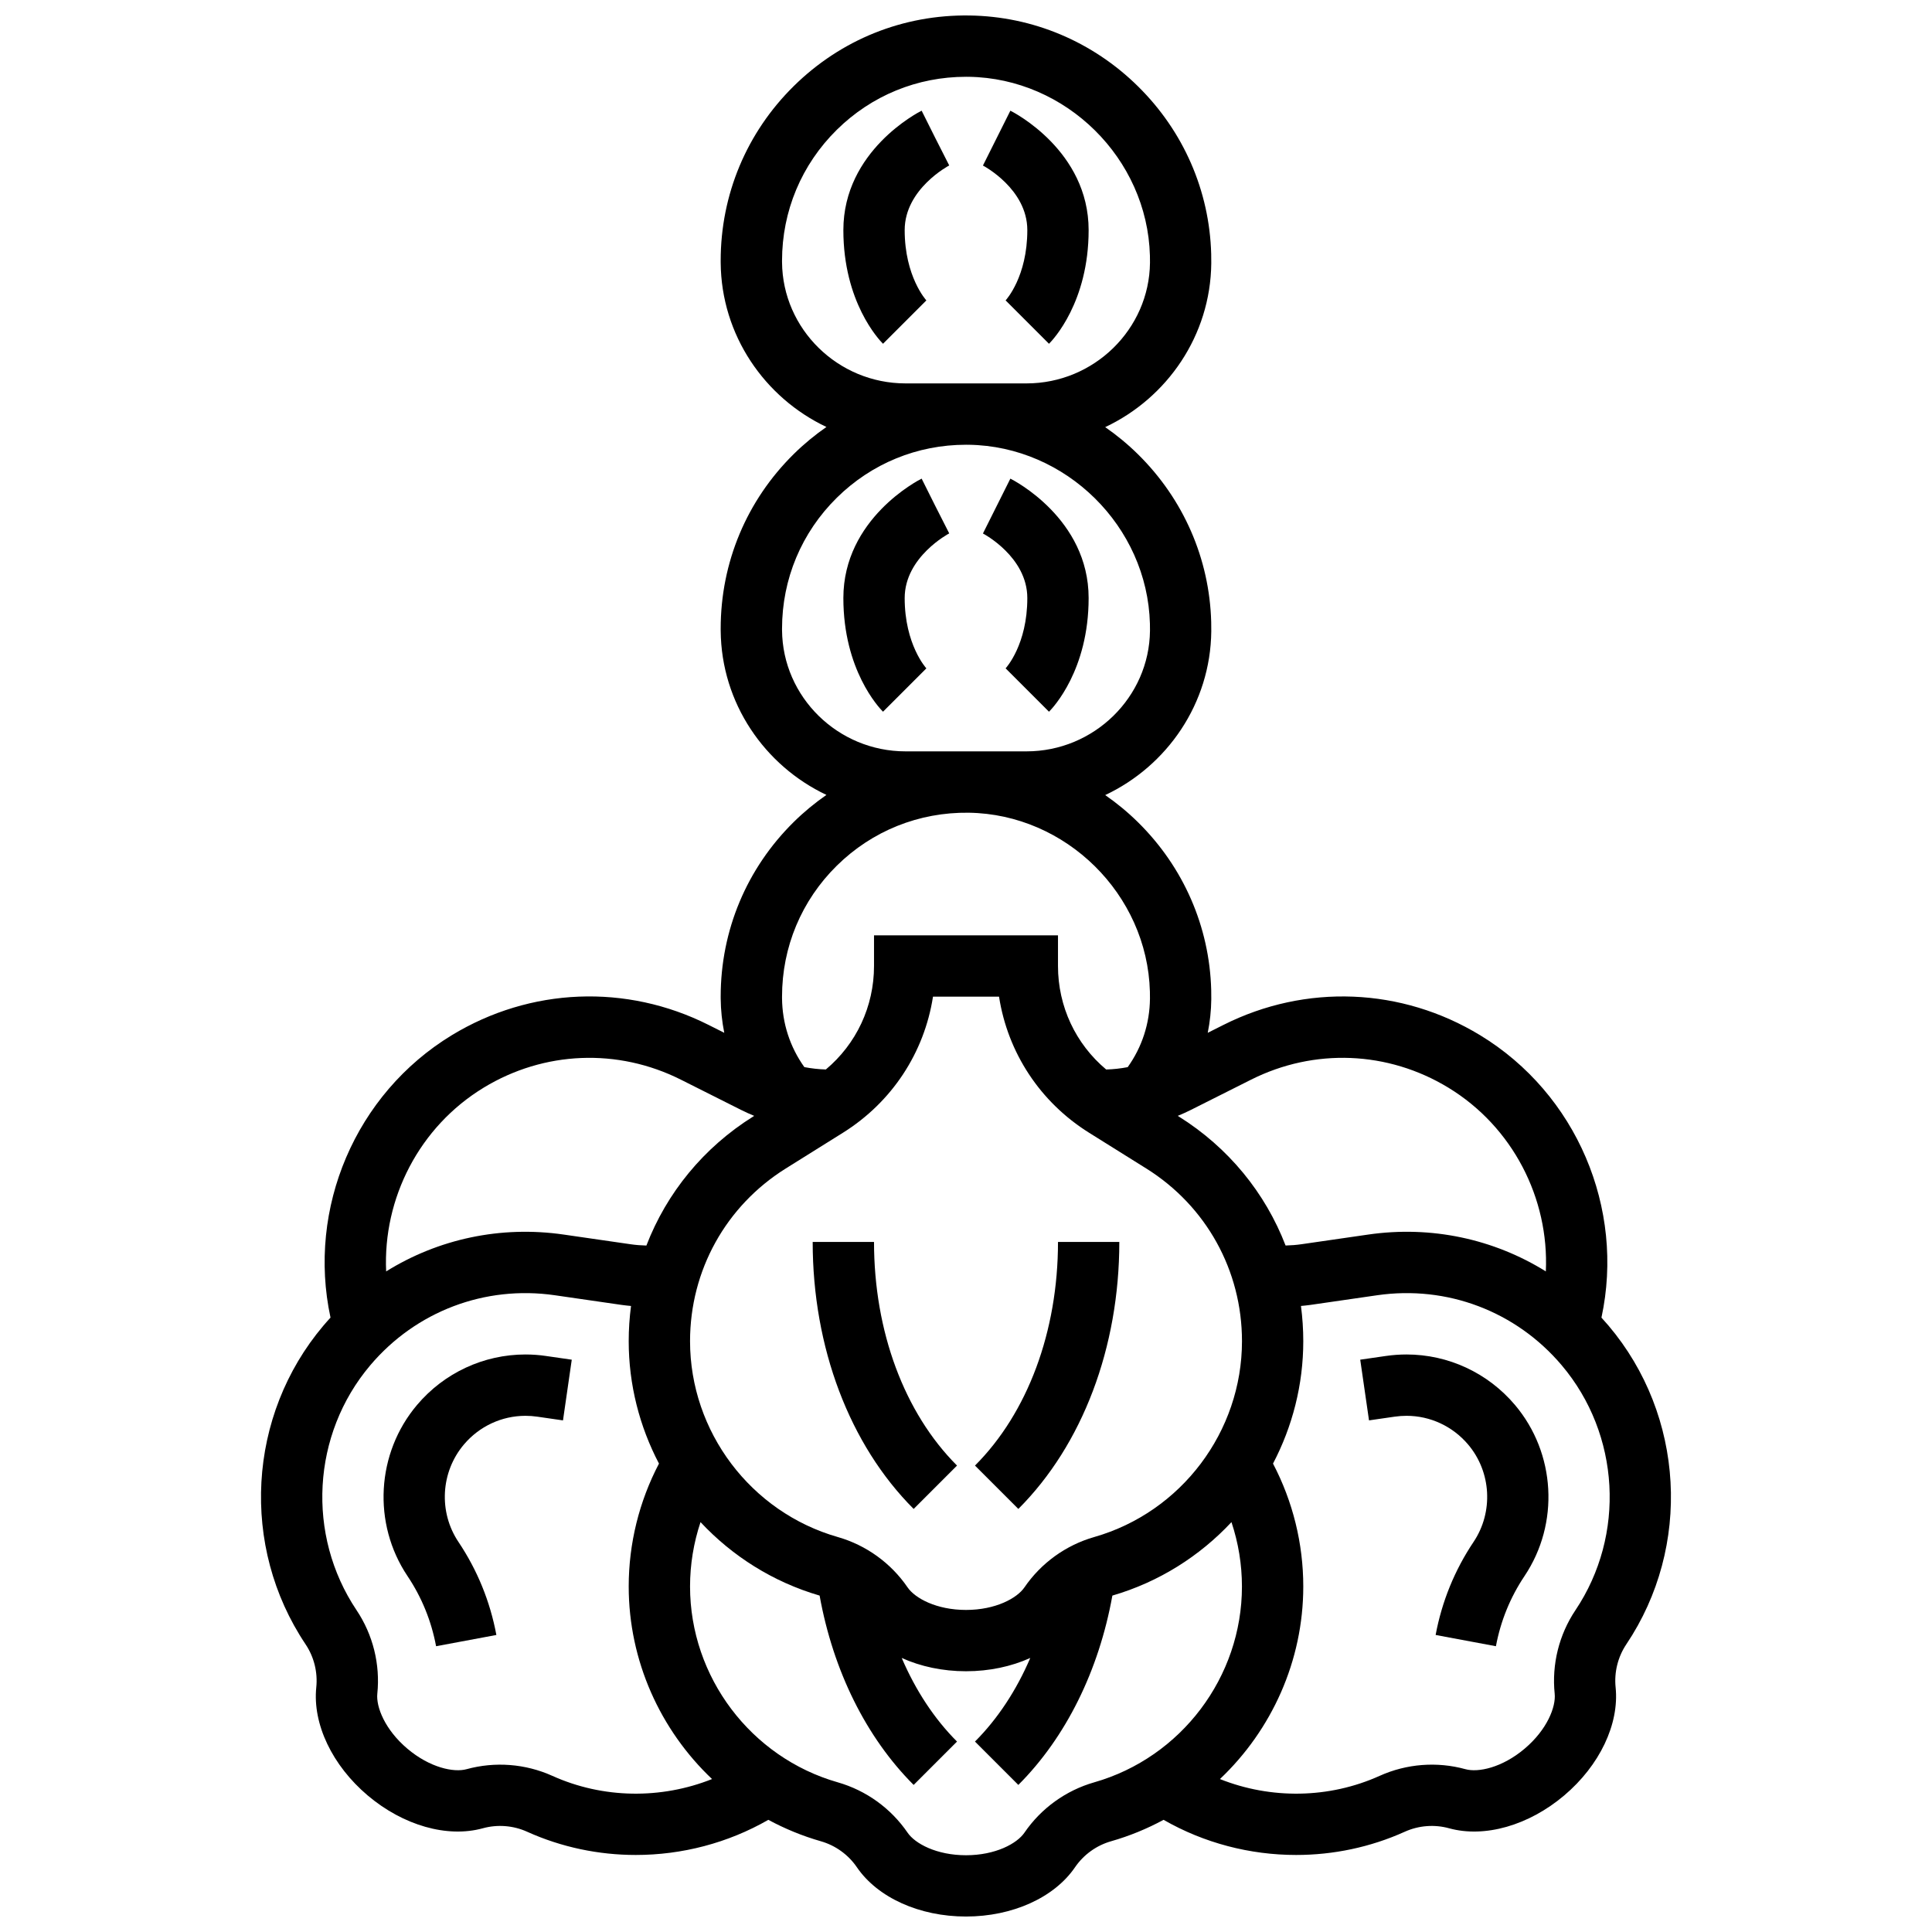 <?xml version="1.0" encoding="UTF-8"?>
<!-- Uploaded to: ICON Repo, www.svgrepo.com, Generator: ICON Repo Mixer Tools -->
<svg width="800px" height="800px" version="1.1" viewBox="144 144 512 512" xmlns="http://www.w3.org/2000/svg">
 <defs>
  <clipPath id="a">
   <path d="m213 148.09h374v503.81h-374z"/>
  </clipPath>
 </defs>
 <path d="m359.37 473.13c0 27.961 9.754 53.746 26.758 70.754l11.492-11.492c-13.98-13.98-21.996-35.578-21.996-59.262z"/>
 <path d="m402.38 532.39 11.492 11.492c17.004-17.004 26.758-42.793 26.758-70.754h-16.25c-0.004 23.68-8.02 45.281-22 59.262z"/>
 <g clip-path="url(#a)">
  <path d="m570.28 495.31c-0.613-0.723-1.242-1.43-1.879-2.125 6.246-28.969-6.598-59.301-32.133-74.832-20.824-12.668-46.254-13.691-68.031-2.746l-4.172 2.098c0.582-2.918 0.906-5.891 0.938-8.891 0.008-0.824 0.004-1.648-0.02-2.477-0.453-16.754-7.332-32.523-19.375-44.41-2.719-2.684-5.641-5.086-8.715-7.223 16.418-7.738 27.91-24.281 28.109-43.402 0.008-0.824 0.004-1.652-0.02-2.477-0.453-16.754-7.332-32.523-19.375-44.41-2.719-2.684-5.641-5.086-8.715-7.223 16.418-7.738 27.91-24.281 28.109-43.402 0.008-0.824 0.004-1.652-0.02-2.477-0.453-16.754-7.332-32.523-19.375-44.41-12.035-11.883-27.895-18.559-44.652-18.801-17.574-0.27-34.098 6.391-46.59 18.703-12.492 12.316-19.375 28.758-19.375 46.297l0.004 0.543c0.156 19.152 11.609 35.734 28.02 43.504-3.047 2.121-5.945 4.5-8.648 7.164-12.492 12.316-19.375 28.758-19.375 46.297l0.004 0.543c0.156 19.156 11.609 35.734 28.02 43.504-3.047 2.121-5.945 4.5-8.648 7.164-12.492 12.316-19.375 28.758-19.375 46.297l0.004 0.543c0.027 3.047 0.352 6.074 0.945 9.039l-4.184-2.102c-21.777-10.945-47.207-9.918-68.031 2.746-25.535 15.531-38.375 45.863-32.133 74.832-0.637 0.695-1.266 1.398-1.879 2.125-20.145 23.809-22.094 58.535-4.734 84.445 2.246 3.352 3.254 7.41 2.84 11.43-0.996 9.707 4.223 20.676 13.629 28.637 9.406 7.957 21.09 11.289 30.496 8.699 3.894-1.074 8.066-0.75 11.742 0.91 9.145 4.129 18.984 6.16 28.805 6.16 12.211 0 24.387-3.144 35.129-9.312 4.367 2.356 9.02 4.277 13.918 5.68 3.879 1.109 7.273 3.555 9.551 6.891 5.508 8.055 16.582 13.055 28.902 13.055 12.32 0 23.395-5.004 28.902-13.055 2.281-3.336 5.672-5.781 9.551-6.891 4.898-1.398 9.555-3.32 13.918-5.68 10.746 6.168 22.918 9.312 35.129 9.312 9.816 0 19.66-2.031 28.801-6.16 3.68-1.66 7.852-1.984 11.742-0.91 9.406 2.59 21.094-0.742 30.496-8.699 9.406-7.957 14.625-18.93 13.629-28.637-0.414-4.019 0.594-8.078 2.84-11.43 17.375-25.902 15.43-60.629-4.719-84.438zm-94.742-65.184c16.738-8.41 36.285-7.621 52.285 2.113 17.043 10.367 26.727 29.309 25.84 48.695-13.82-8.598-30.355-12.176-47.047-9.766l-17.68 2.559c-1.406 0.203-2.824 0.312-4.242 0.348-5.371-13.945-15.148-25.969-28.316-34.199l-0.258-0.16c1.168-0.484 2.32-0.996 3.453-1.566zm-41.547 121.2c-7.516 2.148-14.086 6.887-18.504 13.344-1.969 2.879-7.656 5.981-15.484 5.981-7.832 0-13.516-3.102-15.484-5.981-4.418-6.457-10.988-11.195-18.504-13.344-23.047-6.586-39.145-27.926-39.145-51.895 0-18.73 9.484-35.84 25.367-45.77l15.148-9.469c13.004-8.129 21.562-21.238 23.867-36.062h17.504c2.305 14.824 10.863 27.938 23.867 36.062l15.148 9.469c15.883 9.926 25.367 27.035 25.367 45.77-0.004 23.969-16.102 45.309-39.148 51.895zm-82.742-337.82v-0.402c0-13.156 5.16-25.488 14.531-34.723 9.195-9.066 21.324-14.031 34.223-14.031 0.242 0 0.484 0 0.723 0.004 25.781 0.371 47.32 21.633 48.016 47.402 0.016 0.625 0.023 1.25 0.016 1.867-0.184 17.637-14.863 31.984-32.723 31.984h-32.055c-17.906 0-32.586-14.398-32.73-32.102zm0 97.512v-0.402c0-13.156 5.16-25.488 14.531-34.723 9.195-9.066 21.324-14.031 34.223-14.031 0.242 0 0.484 0 0.723 0.004 25.781 0.371 47.32 21.633 48.016 47.402 0.016 0.625 0.023 1.25 0.016 1.867-0.184 17.637-14.863 31.984-32.723 31.984h-32.055c-17.906 0-32.586-14.398-32.73-32.102zm14.527 62.387c9.367-9.234 21.777-14.199 34.945-14.027 25.781 0.371 47.32 21.633 48.016 47.398 0.016 0.625 0.023 1.25 0.016 1.867-0.07 6.606-2.098 12.828-5.898 18.16-1.883 0.359-3.789 0.574-5.707 0.625-8.07-6.762-12.77-16.691-12.77-27.43v-8.125h-48.754v8.125c0 10.738-4.699 20.664-12.766 27.426-1.918-0.055-3.82-0.273-5.699-0.629-3.82-5.359-5.856-11.621-5.91-18.27v-0.402c-0.004-13.152 5.156-25.484 14.527-34.719zm-93.598 58.836c16.004-9.734 35.551-10.523 52.285-2.109l15.961 8.02c1.133 0.57 2.289 1.082 3.453 1.566l-0.258 0.16c-13.168 8.23-22.949 20.258-28.316 34.203-1.418-0.035-2.836-0.145-4.242-0.352l-17.68-2.559c-16.688-2.414-33.227 1.168-47.047 9.766-0.883-19.387 8.801-38.332 25.844-48.695zm18.203 182.38c-7.125-3.215-15.199-3.84-22.742-1.766-3.363 0.926-9.707-0.383-15.684-5.438-5.977-5.059-8.316-11.098-7.961-14.566 0.801-7.781-1.156-15.645-5.504-22.137-13.34-19.914-11.844-46.605 3.637-64.902 12.102-14.301 30.391-21.238 48.93-18.555l17.68 2.559c0.828 0.121 1.66 0.199 2.492 0.281-0.402 3.066-0.613 6.184-0.613 9.332 0 11.551 2.879 22.625 8.02 32.438-5.258 10.039-8.02 21.203-8.02 32.57 0 19.703 8.367 38.035 22.086 51.031-13.48 5.371-28.883 5.219-42.32-0.848zm143.61 1.711c-7.516 2.148-14.086 6.887-18.504 13.344-1.969 2.879-7.656 5.981-15.484 5.981-7.832 0-13.516-3.098-15.484-5.981-4.418-6.457-10.988-11.195-18.504-13.344-23.047-6.586-39.145-27.926-39.145-51.895 0-5.824 0.949-11.582 2.777-17.059 8.414 9.008 19.211 15.871 31.559 19.469 3.59 19.91 12.34 37.594 24.922 50.176l11.492-11.492c-6.027-6.027-10.977-13.578-14.656-22.156 5.004 2.266 10.863 3.523 17.035 3.523s12.031-1.258 17.035-3.523c-3.676 8.578-8.629 16.129-14.656 22.156l11.492 11.492c12.586-12.586 21.332-30.266 24.922-50.176 12.352-3.598 23.145-10.457 31.559-19.469 1.828 5.477 2.777 11.234 2.777 17.059 0.008 23.969-16.09 45.309-39.137 51.895zm127.52-45.621c-4.352 6.496-6.305 14.355-5.504 22.137 0.355 3.469-1.98 9.508-7.961 14.566-5.977 5.059-12.32 6.367-15.684 5.438-7.539-2.078-15.617-1.449-22.746 1.766-13.441 6.066-28.84 6.219-42.32 0.848 13.719-12.996 22.086-31.328 22.086-51.031 0-11.367-2.762-22.535-8.02-32.57 5.141-9.809 8.02-20.887 8.02-32.438 0-3.152-0.211-6.269-0.613-9.336 0.832-0.078 1.664-0.16 2.492-0.277l17.68-2.559c18.539-2.688 36.828 4.254 48.93 18.555 15.484 18.301 16.98 44.988 3.641 64.902z"/>
 </g>
 <path d="m516.74 502.95c-1.82 0-3.66 0.133-5.469 0.395l-6.797 0.984 2.328 16.086 6.797-0.984c1.043-0.148 2.098-0.227 3.144-0.227 6.281 0 12.23 2.773 16.32 7.606 6.16 7.277 6.754 17.895 1.445 25.816-5.008 7.477-8.391 15.773-10.051 24.656l15.977 2.984c1.254-6.703 3.801-12.961 7.578-18.598 9.324-13.918 8.281-32.57-2.543-45.359-7.191-8.492-17.66-13.359-28.73-13.359z"/>
 <path d="m283.26 502.95c-11.07 0-21.543 4.871-28.727 13.359-10.82 12.789-11.867 31.441-2.543 45.359 3.777 5.637 6.324 11.895 7.578 18.598l15.977-2.984c-1.66-8.883-5.043-17.18-10.051-24.656-5.309-7.922-4.711-18.539 1.445-25.816 4.09-4.836 10.039-7.606 16.32-7.606 1.047 0 2.102 0.078 3.144 0.23l6.797 0.984 2.324-16.086-6.793-0.98c-1.809-0.273-3.648-0.402-5.473-0.402z"/>
 <path d="m416.25 204.98c0 12.34-5.598 18.469-5.836 18.727l0.09-0.094 11.492 11.492c1.074-1.074 10.504-11.055 10.504-30.125 0-21.031-19.895-31.223-20.742-31.645l-7.269 14.535c0.121 0.059 11.762 6.184 11.762 17.109z"/>
 <path d="m383.75 204.98c0-10.906 11.688-17.074 11.805-17.133l-3.68-7.246-3.633-7.269c-0.848 0.422-20.742 10.613-20.742 31.645 0 19.066 9.43 29.047 10.504 30.125l11.492-11.492c-0.059-0.055-5.746-6.297-5.746-18.629z"/>
 <path d="m416.25 302.49c0 12.34-5.598 18.469-5.836 18.727l0.09-0.094 11.492 11.492c1.074-1.074 10.504-11.055 10.504-30.125 0-21.031-19.895-31.223-20.742-31.645l-7.269 14.535c0.121 0.059 11.762 6.184 11.762 17.109z"/>
 <path d="m383.75 302.49c0-10.906 11.688-17.074 11.805-17.133l-3.68-7.246-3.633-7.269c-0.848 0.422-20.742 10.613-20.742 31.645 0 19.066 9.43 29.047 10.504 30.125l11.492-11.492c-0.059-0.055-5.746-6.297-5.746-18.629z"/>
</svg>